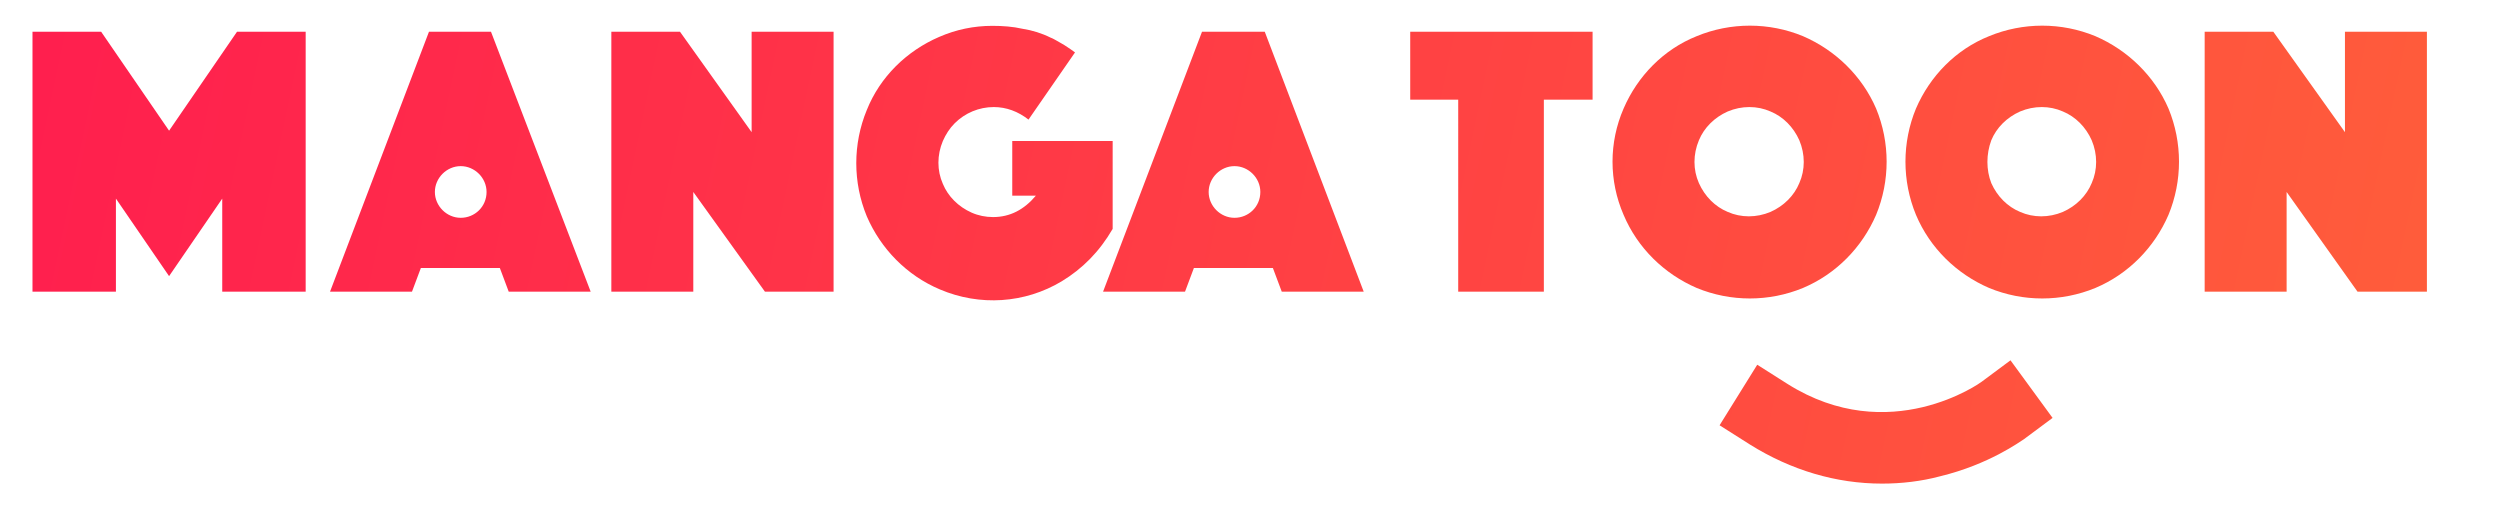 <?xml version="1.0" encoding="utf-8"?>
<!-- Generator: Adobe Illustrator 22.1.0, SVG Export Plug-In . SVG Version: 6.00 Build 0)  -->
<svg version="1.1" id="Layer_1" xmlns="http://www.w3.org/2000/svg" xmlns:xlink="http://www.w3.org/1999/xlink" x="0px" y="0px"
	 viewBox="0 0 338.6 69.8" style="enable-background:new 0 0 338.6 69.8;" xml:space="preserve">
<style type="text/css">
	.st0{fill:url(#SVGID_1_);}
	.st1{fill:url(#SVGID_2_);}
	.st2{fill:url(#SVGID_3_);}
	.st3{fill:url(#SVGID_4_);}
	.st4{fill:url(#SVGID_5_);}
	.st5{fill:url(#TOON_1_);}
	.st6{fill:url(#SVGID_6_);}
</style>
<g>
	<linearGradient id="SVGID_1_" gradientUnits="userSpaceOnUse" x1="6.509" y1="2.64" x2="335.951" y2="72.189">
		<stop  offset="0" style="stop-color:#FF1F4E"/>
		<stop  offset="1" style="stop-color:#FF5F3A"/>
	</linearGradient>
	<polygon class="st0" points="101.8,17.9 92.1,4.3 82.8,4.3 82.8,4.3 82.8,39.5 93.9,39.5 93.9,26 103.6,39.5 112.9,39.5 112.9,4.3 
		101.8,4.3 	"/>
	<linearGradient id="SVGID_2_" gradientUnits="userSpaceOnUse" x1="3.312" y1="17.781" x2="332.754" y2="87.33">
		<stop  offset="0" style="stop-color:#FF1F4E"/>
		<stop  offset="1" style="stop-color:#FF5F3A"/>
	</linearGradient>
	<polygon class="st1" points="22.9,17.7 13.7,4.3 4.4,4.3 4.4,39.5 15.7,39.5 15.7,26.9 22.9,37.4 30.1,26.9 30.1,39.5 41.4,39.5 
		41.4,4.3 32.1,4.3 	"/>
	<linearGradient id="SVGID_3_" gradientUnits="userSpaceOnUse" x1="4.707" y1="11.174" x2="334.149" y2="80.723">
		<stop  offset="0" style="stop-color:#FF1F4E"/>
		<stop  offset="1" style="stop-color:#FF5F3A"/>
	</linearGradient>
	<path class="st2" d="M58.1,4.3L44.7,39.5h11.1l1.2-3.2h10.7l1.2,3.2h11.1L66.5,4.3H58.1z M62.4,29.5c-1.9,0-3.5-1.6-3.5-3.5
		c0-1.9,1.6-3.5,3.5-3.5c1.9,0,3.5,1.6,3.5,3.5C65.9,28,64.3,29.5,62.4,29.5z"/>
	<linearGradient id="SVGID_4_" gradientUnits="userSpaceOnUse" x1="8.065" y1="-4.73" x2="337.507" y2="64.819">
		<stop  offset="0" style="stop-color:#FF1F4E"/>
		<stop  offset="1" style="stop-color:#FF5F3A"/>
	</linearGradient>
	<path class="st3" d="M150.7,19.1h-13.6v7.4h3.2c-1.6,1.9-3.5,2.9-5.8,2.9c-1,0-2-0.2-2.9-0.6c-1.8-0.8-3.2-2.2-3.9-3.9
		c-0.8-1.8-0.8-3.9,0-5.8c0.4-0.9,0.9-1.7,1.6-2.4c1.4-1.4,3.3-2.2,5.3-2.2c1.7,0,3.3,0.6,4.7,1.7l6.3-9.1c-0.4-0.3-0.7-0.5-1-0.7
		c-0.3-0.2-0.6-0.4-0.8-0.5c-0.2-0.1-0.5-0.3-0.7-0.4c-0.2-0.1-0.5-0.3-0.8-0.4c-1.2-0.6-2.5-1-3.8-1.2c-1.3-0.3-2.7-0.4-4.1-0.4
		c-2.5,0-4.9,0.5-7.2,1.5c-4.4,1.9-8,5.4-9.8,9.9c-1.9,4.6-1.9,9.8,0,14.4c1.9,4.4,5.4,8,9.9,9.9c5.4,2.3,11.5,1.9,16.5-1.1
		c2.8-1.7,5.1-4,6.9-7.1V19.1z"/>
	<linearGradient id="SVGID_5_" gradientUnits="userSpaceOnUse" x1="9.177" y1="-9.996" x2="338.618" y2="59.553">
		<stop  offset="0" style="stop-color:#FF1F4E"/>
		<stop  offset="1" style="stop-color:#FF5F3A"/>
	</linearGradient>
	<path class="st4" d="M171.3,4.3h-8.5l-13.4,35.2h11.1l1.2-3.2h10.7l1.2,3.2h11.1L171.3,4.3z M167.2,29.5c-1.9,0-3.5-1.6-3.5-3.5
		c0-1.9,1.6-3.5,3.5-3.5c1.9,0,3.5,1.6,3.5,3.5C170.7,28,169.1,29.5,167.2,29.5z"/>
	<linearGradient id="TOON_1_" gradientUnits="userSpaceOnUse" x1="13.558" y1="-30.748" x2="342.999" y2="38.8">
		<stop  offset="0" style="stop-color:#FF1F4E"/>
		<stop  offset="1" style="stop-color:#FF5F3A"/>
	</linearGradient>
	<path id="TOON" class="st5" d="M197.5,13.5H191V4.3h24.7v9.2h-6.6v26h-11.6V13.5z M219.9,14.7c1.9-4.4,5.4-8,9.9-9.8
		c4.6-1.9,9.8-1.9,14.4,0c4.4,1.9,8,5.4,9.9,9.8c1.9,4.6,1.9,9.8,0,14.4c-1.9,4.4-5.4,8-9.9,9.9c-4.6,1.9-9.8,1.9-14.4,0
		c-4.4-1.9-8-5.4-9.9-9.9C217.9,24.5,217.9,19.3,219.9,14.7L219.9,14.7z M230.1,24.8c0.8,1.8,2.2,3.2,3.9,3.9c1.8,0.8,3.9,0.8,5.8,0
		c1.8-0.8,3.2-2.2,3.9-3.9c0.8-1.8,0.8-3.9,0-5.8c-0.8-1.8-2.2-3.2-3.9-3.9c-1.8-0.8-3.9-0.8-5.8,0c-1.8,0.8-3.2,2.2-3.9,3.9
		C229.3,20.9,229.3,23,230.1,24.8z M259.5,14.7c1.9-4.4,5.4-8,9.9-9.8c4.6-1.9,9.8-1.9,14.4,0c4.4,1.9,8,5.4,9.9,9.8
		c1.9,4.6,1.9,9.8,0,14.4c-1.9,4.4-5.4,8-9.9,9.9c-4.6,1.9-9.8,1.9-14.4,0c-4.4-1.9-8-5.4-9.9-9.9C257.6,24.5,257.6,19.3,259.5,14.7
		L259.5,14.7z M269.7,24.8c0.8,1.8,2.2,3.2,3.9,3.9c1.8,0.8,3.9,0.8,5.8,0c1.8-0.8,3.2-2.2,3.9-3.9c0.8-1.8,0.8-3.9,0-5.8
		c-0.8-1.8-2.2-3.2-3.9-3.9c-1.8-0.8-3.9-0.8-5.8,0c-1.8,0.8-3.2,2.2-3.9,3.9C269,20.9,269,23,269.7,24.8L269.7,24.8z M298.6,4.3
		h9.3l9.7,13.6V4.3h11.1v35.2h-9.4L309.7,26v13.5h-11.1L298.6,4.3L298.6,4.3z"/>
	<linearGradient id="SVGID_6_" gradientUnits="userSpaceOnUse" x1="6.379" y1="3.254" x2="335.821" y2="72.803">
		<stop  offset="0" style="stop-color:#FF1F4E"/>
		<stop  offset="1" style="stop-color:#FF5F3A"/>
	</linearGradient>
	<path class="st6" d="M254.9,65.5c-6.2,0-12.3-1.8-17.9-5.3l-4.1-2.6l5.1-8.2l4.1,2.6c13.8,8.7,26.2-0.2,26.3-0.3l3.9-2.9l5.7,7.8
		l-3.9,2.9c-0.5,0.3-4.7,3.4-11.3,5C260.2,65.2,257.5,65.5,254.9,65.5z"/>
</g>
</svg>
